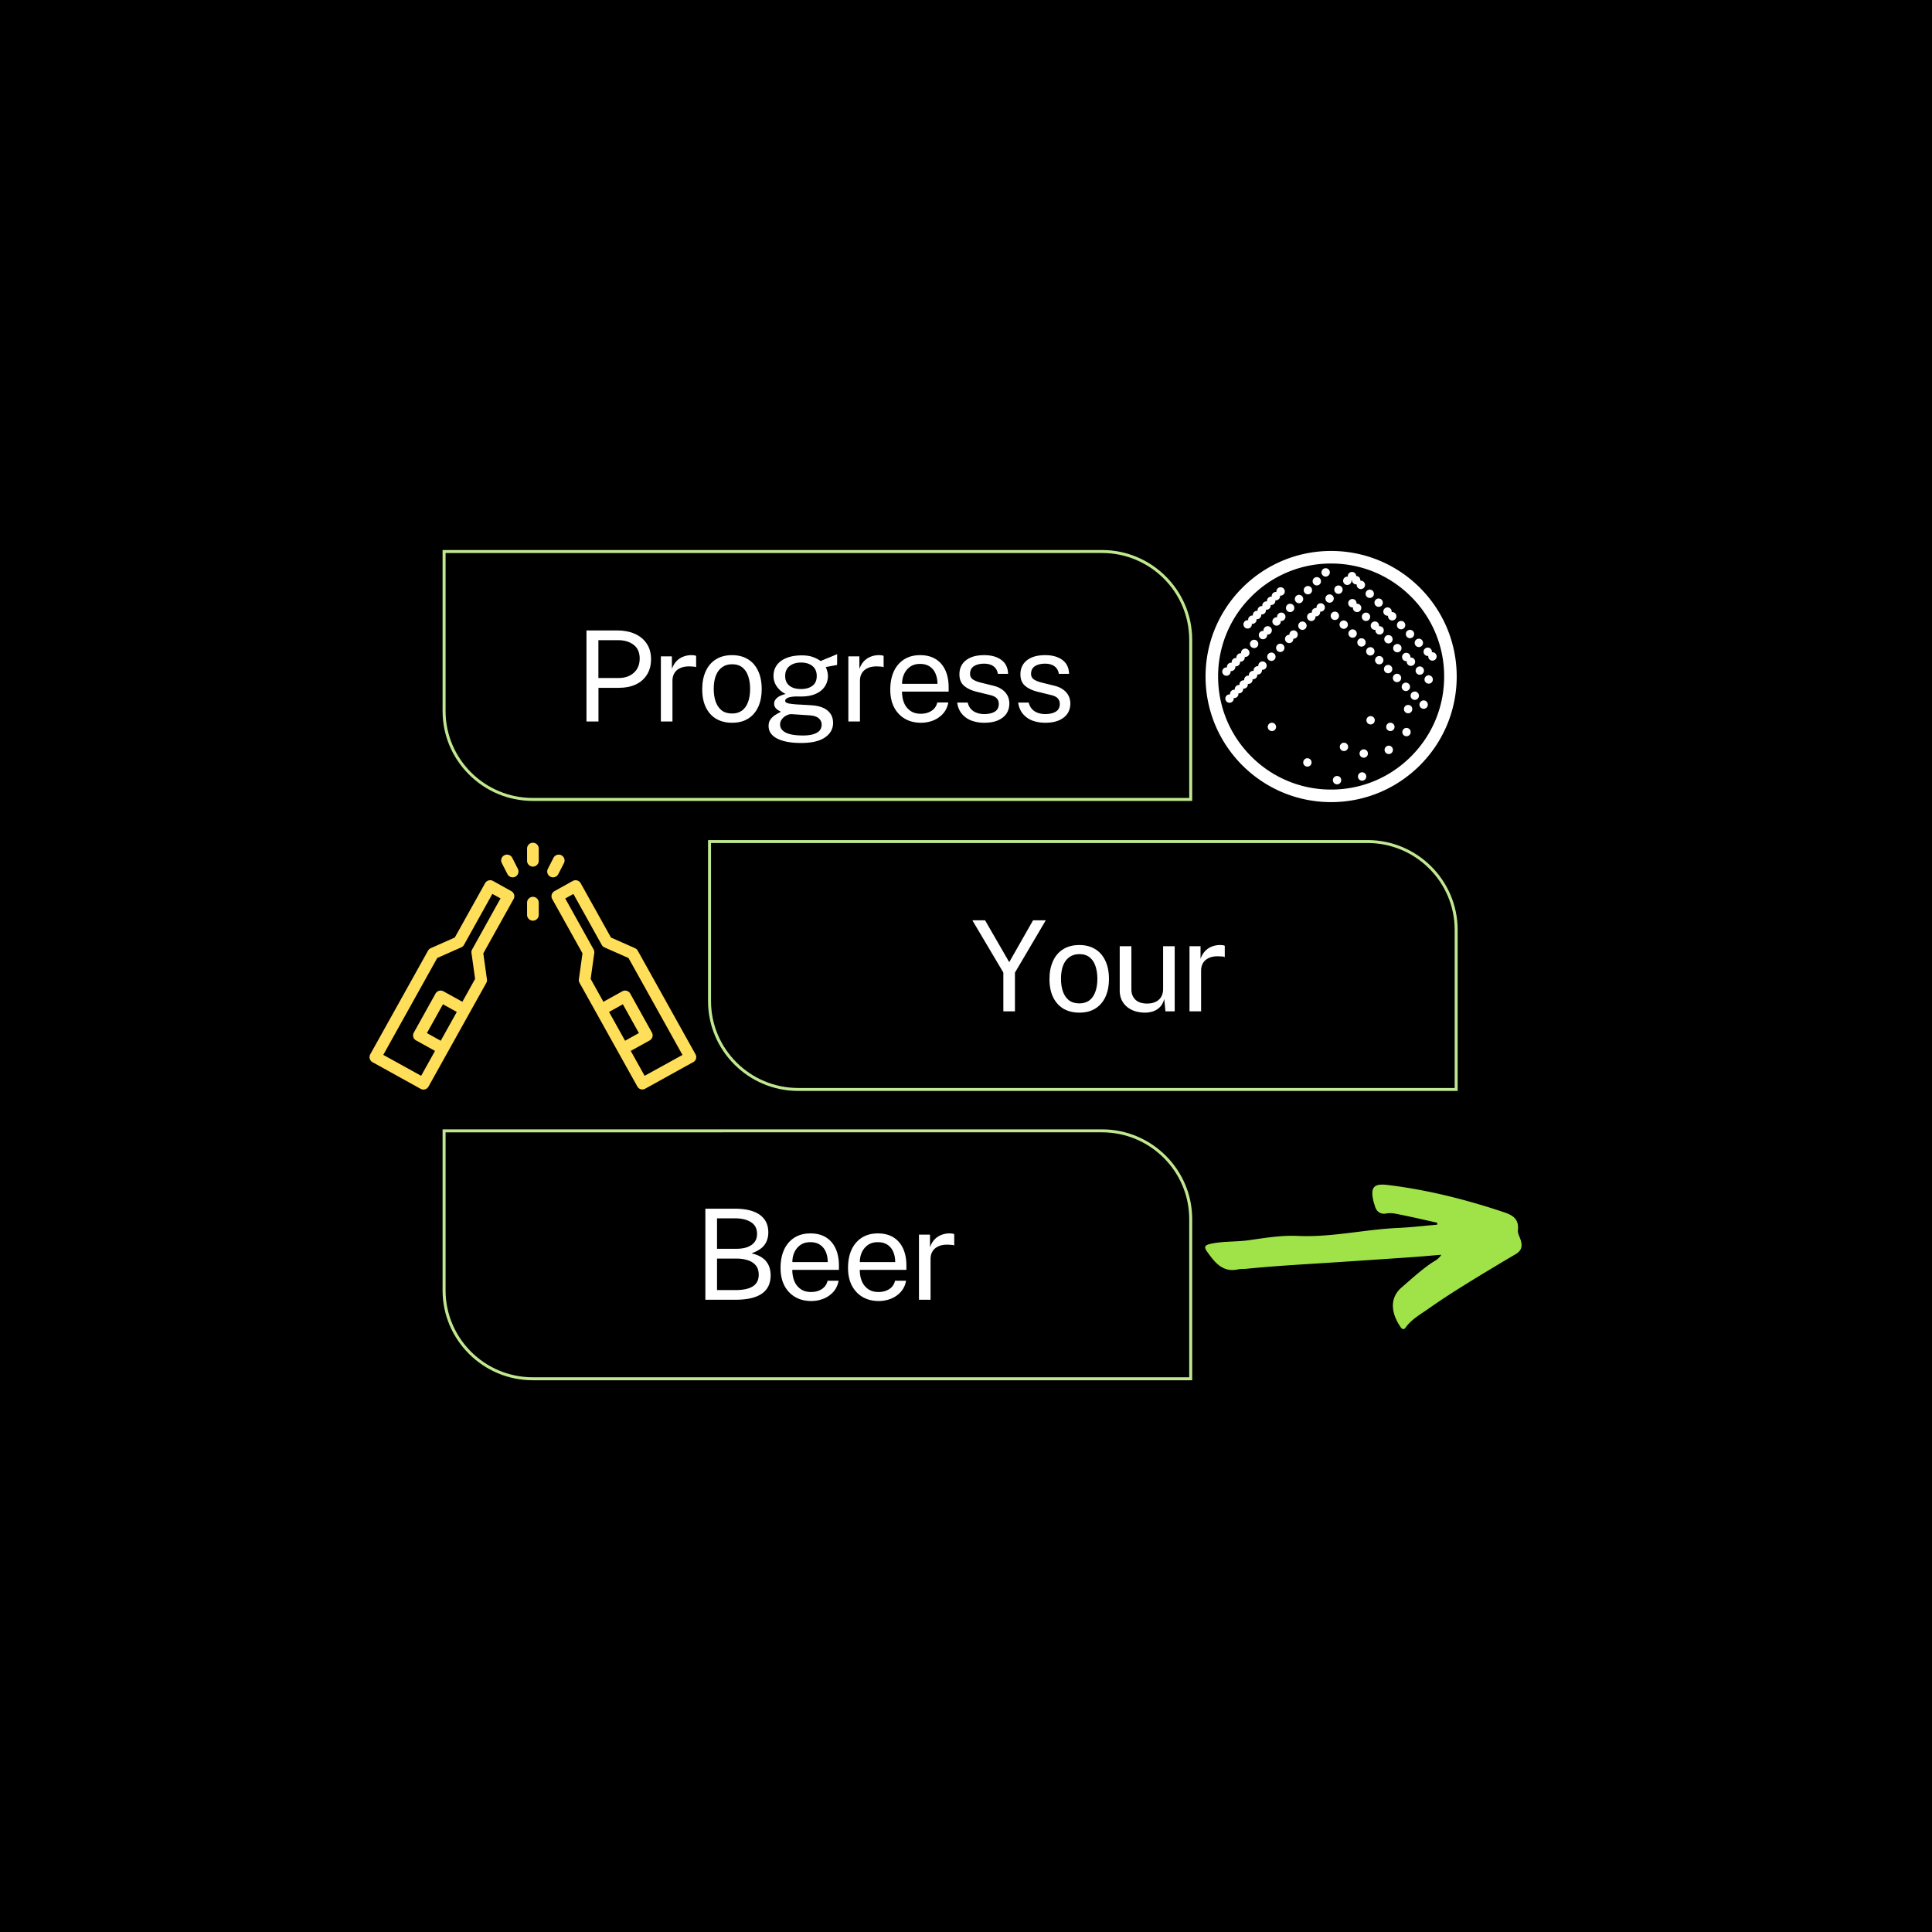 <?xml version="1.0" encoding="UTF-8"?>
<svg data-bbox="-37.5 -37.5 450 450" height="500" viewBox="0 0 375 375" width="500" xmlns="http://www.w3.org/2000/svg" data-type="color">
    <g>
        <defs>
            <clipPath id="cbd93117-cc74-4111-aef1-242608bf799b">
                <path d="M85.906 106.734h145.5v48.75h-145.5Zm0 0"/>
            </clipPath>
            <clipPath id="44cf6fa7-1aaf-4087-a8c9-18723f8024a2">
                <path d="M137.43 163.027h145.5v48.75h-145.5Zm0 0"/>
            </clipPath>
            <clipPath id="7a005d5d-ce92-474f-b06f-137ce53b08f2">
                <path d="M85.906 219.18h145.5v48.75h-145.5Zm0 0"/>
            </clipPath>
            <clipPath id="cf288afb-d2f8-49cd-96ab-00538baed6ea">
                <path d="M233.445 229.668h62.25V258h-62.25Zm0 0"/>
            </clipPath>
            <clipPath id="9066629e-88f9-42cd-82fd-9c6e737d1064">
                <path d="M71.504 170H100v41.957H71.504Zm0 0"/>
            </clipPath>
            <clipPath id="dd1acdcf-fa62-4f0b-b0fa-7f766e3c16b4">
                <path d="M102 163.207h3V169h-3Zm0 0"/>
            </clipPath>
            <clipPath id="4f1e0924-8c80-4de9-ba3b-30eff7c21438">
                <path d="M107 170h28.254v41.957H107Zm0 0"/>
            </clipPath>
            <clipPath id="df30904b-0c78-4e9e-9808-9154fec34ee1">
                <path d="M233.996 106.941h48.75v48.75h-48.75Zm0 0"/>
            </clipPath>
        </defs>
        <path fill="#ffffff" d="M412.5-37.5v450h-450v-450h450z" data-color="1"/>
        <path fill="#000000" d="M412.5-37.5v450h-450v-450h450z" data-color="2"/>
        <path fill="#ffffff" d="M412.5-37.5v450h-450v-450h450z" data-color="1"/>
        <path fill="#000000" d="M412.5-37.5v450h-450v-450h450z" data-color="2"/>
        <g clip-path="url(#cbd93117-cc74-4111-aef1-242608bf799b)">
            <path d="M231.406 155.457H103.41c-9.652 0-17.504-7.82-17.504-17.434v-31.265h128c9.649 0 17.5 7.824 17.5 17.437ZM86.488 107.336v30.687c0 9.297 7.59 16.86 16.922 16.86h127.418v-30.688c0-9.297-7.59-16.86-16.922-16.86Zm0 0" fill="#c1e890" data-color="3"/>
        </g>
        <path d="M202.985 178.632 197 188.788v7.516h-2.25v-7.531l-6.015-10.14h2.469l4.687 8.124 4.625-8.125Zm0 0" fill="#ffffff" data-color="1"/>
        <path d="M209.5 196.554c-1.168 0-2.188-.25-3.063-.75-.867-.508-1.539-1.25-2.016-2.219-.48-.969-.718-2.148-.718-3.547 0-1.32.222-2.476.672-3.468.445-1 1.101-1.77 1.968-2.313.864-.55 1.914-.828 3.157-.828 1.164 0 2.175.258 3.03.766.864.511 1.532 1.261 2 2.25.477.98.72 2.18.72 3.593 0 1.282-.22 2.414-.657 3.391-.437.98-1.086 1.746-1.937 2.297-.856.555-1.906.828-3.156.828Zm0-1.797c.757 0 1.398-.187 1.922-.562.519-.383.91-.938 1.171-1.657.27-.718.407-1.566.407-2.547 0-.906-.121-1.718-.36-2.437-.23-.727-.605-1.3-1.125-1.719-.511-.426-1.183-.64-2.015-.64-.762 0-1.407.195-1.938.578-.531.375-.937.922-1.219 1.64-.273.72-.406 1.578-.406 2.578 0 .887.117 1.696.36 2.422.25.72.632 1.293 1.156 1.72.531.417 1.21.624 2.047.624Zm0 0" fill="#ffffff" data-color="1"/>
        <path d="M222.196 196.554a6.876 6.876 0 0 1-1.875-.281 4.835 4.835 0 0 1-1.532-.813 3.894 3.894 0 0 1-1.062-1.344c-.262-.539-.39-1.164-.39-1.875v-8.578h2.265v8.36c0 .824.254 1.492.766 2 .507.511 1.273.765 2.296.765.926 0 1.672-.238 2.235-.718.57-.489.86-1.211.86-2.172v-8.235h2.25v12.641h-1.798l-.234-2.422c-.156.637-.422 1.152-.797 1.547a3.383 3.383 0 0 1-1.328.86 5.06 5.06 0 0 1-1.656.265Zm0 0" fill="#ffffff" data-color="1"/>
        <path d="M230.883 196.304v-12.64h2.14v2.437c.22-.602.516-1.102.891-1.5.383-.395.82-.688 1.313-.875a4.22 4.22 0 0 1 1.547-.297c.187 0 .367.012.547.031.175.024.312.063.406.125v2.188a1.15 1.15 0 0 0-.469-.11 4.884 4.884 0 0 0-.484-.03c-.5-.04-.977-.017-1.422.077a3.237 3.237 0 0 0-1.156.485 2.34 2.34 0 0 0-.782.906c-.187.367-.281.812-.281 1.344v7.859Zm0 0" fill="#ffffff" data-color="1"/>
        <path d="M136.91 252.278v-17.672h5.687c2.144 0 3.77.399 4.875 1.188 1.101.793 1.656 1.933 1.656 3.421 0 .938-.246 1.743-.734 2.407-.481.668-1.325 1.218-2.532 1.656.688.148 1.27.36 1.75.64.477.274.86.594 1.14.97.29.367.5.773.626 1.218.133.45.203.922.203 1.422 0 1.594-.574 2.79-1.719 3.578-1.136.781-2.828 1.172-5.078 1.172Zm2.265-1.875h3.578c1.476 0 2.598-.238 3.36-.719.769-.488 1.155-1.238 1.155-2.25 0-.75-.187-1.351-.562-1.812-.375-.457-.887-.79-1.531-1-.649-.219-1.367-.328-2.157-.328h-3.843Zm0-8.016h3.843c.47 0 .93-.047 1.391-.14a4.1 4.1 0 0 0 1.25-.469c.383-.219.692-.508.922-.875.238-.375.36-.844.36-1.406 0-1.032-.4-1.79-1.188-2.282-.781-.488-1.797-.734-3.047-.734h-3.531Zm0 0" fill="#ffffff" data-color="1"/>
        <path d="M153.788 246.481c0 .805.13 1.527.391 2.172a3.48 3.48 0 0 0 1.219 1.547c.539.387 1.219.578 2.031.578.8 0 1.492-.188 2.078-.563.582-.375.957-.914 1.125-1.625h2.14c-.155.856-.5 1.579-1.03 2.172a5.135 5.135 0 0 1-1.922 1.328 6.45 6.45 0 0 1-2.344.438c-1.18 0-2.215-.254-3.11-.766-.898-.52-1.601-1.257-2.109-2.218-.5-.957-.75-2.11-.75-3.454 0-1.332.223-2.5.672-3.5.457-1 1.117-1.78 1.984-2.343.875-.563 1.922-.844 3.141-.844 1.188 0 2.191.258 3.016.766.82.511 1.445 1.234 1.875 2.171.425.93.64 2.032.64 3.313v.828Zm.016-1.516h6.86c0-.726-.126-1.382-.376-1.968a2.996 2.996 0 0 0-1.109-1.375c-.5-.344-1.133-.516-1.89-.516-.794 0-1.45.195-1.97.578-.511.375-.898.86-1.156 1.453a4.402 4.402 0 0 0-.359 1.828Zm0 0" fill="#ffffff" data-color="1"/>
        <path d="M166.884 246.481c0 .805.13 1.527.391 2.172a3.48 3.48 0 0 0 1.219 1.547c.539.387 1.219.578 2.031.578.8 0 1.492-.188 2.078-.563.582-.375.957-.914 1.125-1.625h2.14c-.155.856-.5 1.579-1.03 2.172a5.135 5.135 0 0 1-1.922 1.328 6.45 6.45 0 0 1-2.344.438c-1.18 0-2.215-.254-3.11-.766-.898-.52-1.601-1.257-2.109-2.218-.5-.957-.75-2.11-.75-3.454 0-1.332.223-2.5.672-3.5.457-1 1.117-1.78 1.984-2.343.875-.563 1.922-.844 3.141-.844 1.188 0 2.191.258 3.016.766.82.511 1.445 1.234 1.875 2.171.425.93.64 2.032.64 3.313v.828Zm.016-1.516h6.86c0-.726-.126-1.382-.376-1.968a2.996 2.996 0 0 0-1.109-1.375c-.5-.344-1.133-.516-1.89-.516-.794 0-1.45.195-1.97.578-.511.375-.898.86-1.156 1.453a4.402 4.402 0 0 0-.359 1.828Zm0 0" fill="#ffffff" data-color="1"/>
        <path d="M178.371 252.278v-12.64h2.14v2.437c.22-.602.516-1.102.891-1.5.383-.395.82-.688 1.313-.875a4.22 4.22 0 0 1 1.547-.297c.187 0 .367.012.547.031.175.024.312.063.406.125v2.188a1.15 1.15 0 0 0-.469-.11 4.884 4.884 0 0 0-.484-.03c-.5-.04-.977-.017-1.422.077a3.237 3.237 0 0 0-1.156.485 2.34 2.34 0 0 0-.782.906c-.187.367-.281.812-.281 1.344v7.859Zm0 0" fill="#ffffff" data-color="1"/>
        <g clip-path="url(#44cf6fa7-1aaf-4087-a8c9-18723f8024a2)">
            <path d="M282.93 211.75H154.934c-9.653 0-17.504-7.82-17.504-17.434v-31.261h128c9.648 0 17.5 7.82 17.5 17.433Zm-144.918-48.121v30.687c0 9.297 7.59 16.86 16.922 16.86h127.418v-30.688c0-9.297-7.59-16.86-16.922-16.86Zm0 0" fill="#c1e890" data-color="3"/>
        </g>
        <g clip-path="url(#7a005d5d-ce92-474f-b06f-137ce53b08f2)">
            <path d="M231.406 267.906H103.41c-9.652 0-17.504-7.824-17.504-17.437v-31.262h128c9.649 0 17.5 7.82 17.5 17.434Zm-144.918-48.12v30.683c0 9.297 7.59 16.86 16.922 16.86h127.418V236.64c0-9.293-7.59-16.856-16.922-16.856Zm0 0" fill="#c1e890" data-color="3"/>
        </g>
        <g clip-path="url(#cf288afb-d2f8-49cd-96ab-00538baed6ea)">
            <path d="M295.258 241.035c-.168-.789-.707-1.59-.637-2.226.27-2.297-1.117-2.993-2.851-3.567-7.301-2.433-14.735-4.304-22.387-5.234-2.738-.336-3.414.406-2.809 3.101.078.332.203.657.297.989.297 1.12 1.133 1.636 2.16 1.445 1.012-.191 1.914.05 2.836.234 2.36.473 4.7 1.02 7.047 1.54a.45.45 0 0 1 .031.394c-2.53.219-5.062.52-7.597.633-6.5.289-12.887 1.855-19.465 1.547-3.13-.141-6.309.379-9.43.828-2.457.355-4.95.168-7.379.687-1.238.266-1.469.582-.738 1.594 1.45 2.023 2.965 4.035 5.969 3.387.527-.117 1.097-.055 1.644-.117 5.13-.52 10.278-.81 15.414-1.137 5.555-.356 11.11-.735 16.664-1.117 1.852-.125 3.7-.301 5.73-.465-.566.914-1.3 1.183-1.905 1.597-2.051 1.407-3.872 3.082-5.75 4.696-2.872 2.46-1.641 5.742-.239 7.754.262.379.598.593.965.078 1.106-1.555 2.75-2.473 4.262-3.535 4.328-3.051 8.86-5.782 13.394-8.512 1.18-.711 2.36-1.41 3.543-2.098.965-.558 1.52-1.168 1.23-2.496Zm-15.504-3.62c.031-.017.066-.024.098-.052a.275.275 0 0 1-.075.063c-.007 0-.011-.008-.023-.012Zm0 0" fill="#a0e349" data-color="4"/>
        </g>
        <g clip-path="url(#9066629e-88f9-42cd-82fd-9c6e737d1064)">
            <path d="m99.246 172.969-3.555-1.977a1.136 1.136 0 0 0-1.539.442l-5.879 10.539-4.664 2.066a1.16 1.16 0 0 0-.53.484l-11.212 20.114a1.132 1.132 0 0 0 .442 1.535l9.332 5.168c.168.101.363.148.543.148.394 0 .78-.215.984-.578l3.793-6.805 4.215-7.562 3.203-5.742c.125-.215.168-.465.137-.703l-.704-5.055 5.876-10.543c.308-.54.101-1.227-.442-1.531Zm-13.7 29.039-2.683-1.492 3.114-5.586 2.683 1.488Zm6.102-17.73a1.07 1.07 0 0 0-.132.699l.699 5.03-2.469 4.438-3.668-2.03a1.138 1.138 0 0 0-1.539.437l-4.21 7.562a1.142 1.142 0 0 0-.106.86c.082.28.273.53.547.675l3.668 2.031-2.696 4.833-7.347-4.063 10.472-18.805 4.664-2.066c.227-.102.41-.27.531-.484l5.504-9.887 1.586.87Zm0 0" fill="#ffde59" data-color="5"/>
        </g>
        <g clip-path="url(#dd1acdcf-fa62-4f0b-b0fa-7f766e3c16b4)">
            <path d="M103.438 163.578c-.626 0-1.133.508-1.133 1.129v2.402a1.133 1.133 0 0 0 2.265 0v-2.402c0-.621-.511-1.129-1.132-1.129Zm0 0" fill="#ffde59" data-color="5"/>
        </g>
        <path d="M103.438 174.074c-.626 0-1.133.508-1.133 1.13v2.401a1.133 1.133 0 0 0 2.265 0v-2.402c0-.621-.511-1.129-1.132-1.129Zm0 0" fill="#ffde59" data-color="5"/>
        <path d="M99.43 166.5a1.145 1.145 0 0 0-1.532-.496 1.131 1.131 0 0 0-.496 1.523l1.098 2.145a1.14 1.14 0 0 0 1.008.621 1.135 1.135 0 0 0 1.008-1.648Zm0 0" fill="#ffde59" data-color="5"/>
        <g clip-path="url(#4f1e0924-8c80-4de9-ba3b-30eff7c21438)">
            <path d="m134.996 204.637-11.21-20.114a1.16 1.16 0 0 0-.532-.484l-4.668-2.066-5.875-10.54a1.136 1.136 0 0 0-1.54-.44l-3.546 1.976a1.127 1.127 0 0 0-.441 1.531l5.879 10.543-.704 5.035c-.035.246.012.484.137.7l3.203 5.742 2.04 3.66 5.968 10.707a1.108 1.108 0 0 0 1.527.43l9.332-5.169c.543-.28.735-.972.43-1.511Zm-16.453-7.63-.328-.589 2.683-1.488 3.114 5.586-2.684 1.492Zm6.578 11.805-2.695-4.832 3.668-2.03c.543-.305.75-.993.441-1.536l-4.21-7.562a1.138 1.138 0 0 0-1.54-.438l-3.668 2.031-2.469-4.437.7-5.031a1.08 1.08 0 0 0-.133-.7l-5.504-9.886 1.586-.871 5.5 9.886c.125.215.308.383.535.485l4.664 2.066 10.473 18.805Zm0 0" fill="#ffde59" data-color="5"/>
        </g>
        <path d="m108.363 169.672 1.098-2.145a1.132 1.132 0 0 0-.5-1.523 1.14 1.14 0 0 0-1.527.496l-1.098 2.145a1.132 1.132 0 0 0 .5 1.523c.168.078.336.125.508.125a1.165 1.165 0 0 0 1.02-.621Zm0 0" fill="#ffde59" data-color="5"/>
        <g clip-path="url(#df30904b-0c78-4e9e-9808-9154fec34ee1)">
            <path d="M258.371 106.941c-13.457 0-24.375 10.918-24.375 24.375s10.918 24.375 24.375 24.375 24.375-10.918 24.375-24.375-10.918-24.375-24.375-24.375Zm15.508 39.883c-4.145 4.145-9.649 6.43-15.508 6.43a21.78 21.78 0 0 1-15.508-6.43c-4.144-4.144-6.43-9.648-6.43-15.508a21.78 21.78 0 0 1 6.43-15.507 21.78 21.78 0 0 1 15.508-6.43c5.86 0 11.363 2.285 15.508 6.43a21.78 21.78 0 0 1 6.43 15.507c0 5.86-2.286 11.364-6.43 15.508ZM237.48 130.93a.813.813 0 0 1 .68-1.383.782.782 0 0 1 .235-.68.82.82 0 0 1 .68-.234.782.782 0 0 1 .234-.68.82.82 0 0 1 .68-.234.782.782 0 0 1 .234-.68.82.82 0 0 1 .68-.234.782.782 0 0 1 .234-.68.816.816 0 0 1 1.144 0 .813.813 0 0 1-.68 1.383.782.782 0 0 1-.234.68.809.809 0 0 1-.68.234.782.782 0 0 1-.234.68.809.809 0 0 1-.68.234.782.782 0 0 1-.234.68.809.809 0 0 1-.68.234.782.782 0 0 1-.234.68.809.809 0 0 1-1.145 0Zm6.52-6.52a.82.82 0 0 1 0 1.149.82.82 0 0 1-1.148 0 .813.813 0 0 1 0-1.149.813.813 0 0 1 1.148 0Zm1.95-1.25a.782.782 0 0 1-.235.68.813.813 0 0 1-1.149 0 .82.82 0 0 1 0-1.149.83.83 0 0 1 .684-.23.794.794 0 0 1 .23-.684.82.82 0 0 1 1.149 0 .813.813 0 0 1 0 1.149.782.782 0 0 1-.68.234Zm2.64-2.64a.782.782 0 0 1-.235.68.813.813 0 0 1-1.148 0 .82.82 0 0 1 0-1.15.83.83 0 0 1 .684-.23.794.794 0 0 1 .23-.683.82.82 0 0 1 1.149 0 .813.813 0 0 1 0 1.148.76.76 0 0 1-.68.235Zm1.25-1.95a.813.813 0 0 1 0-1.148.813.813 0 0 1 1.148 0 .82.82 0 0 1 0 1.148.82.82 0 0 1-1.148 0Zm1.726-1.726a.813.813 0 0 1 0-1.149.813.813 0 0 1 1.149 0 .82.82 0 0 1 0 1.149.8.8 0 0 1-1.149 0Zm1.727-1.719a.809.809 0 0 1 0-1.145.813.813 0 0 1 1.148 0 .816.816 0 0 1 0 1.145.813.813 0 0 1-1.148 0Zm1.727-1.727a.809.809 0 0 1 0-1.144.813.813 0 0 1 1.148 0 .816.816 0 0 1 0 1.144.813.813 0 0 1-1.148 0Zm1.714-1.726a.816.816 0 0 1 0-1.145.813.813 0 0 1 1.149 0 .809.809 0 0 1 0 1.145.793.793 0 0 1-1.149 0Zm8.227 38.473a.813.813 0 0 1 0 1.148.813.813 0 0 1-1.149 0 .82.82 0 0 1 0-1.148.8.8 0 0 1 1.149 0Zm-4.863.71a.82.82 0 0 1 0 1.149.813.813 0 0 1-1.149 0 .813.813 0 0 1 0-1.149.82.82 0 0 1 1.149 0Zm10.035-5.878a.82.82 0 0 1 0 1.148.82.82 0 0 1-1.149 0 .813.813 0 0 1 0-1.148.8.8 0 0 1 1.149 0Zm-4.856.71a.82.82 0 0 1 0 1.149.82.82 0 0 1-1.148 0 .813.813 0 0 1 0-1.149.813.813 0 0 1 1.148 0Zm8.297-4.164a.813.813 0 0 1 0 1.149.82.82 0 0 1-1.148 0 .82.82 0 0 1 0-1.149.813.813 0 0 1 1.148 0Zm-3.129-1.007a.813.813 0 0 1 0 1.148.813.813 0 0 1-1.148 0 .82.82 0 0 1 0-1.148.82.82 0 0 1 1.148 0Zm-9.007 3.882a.809.809 0 0 1 0 1.145.813.813 0 0 1-1.149 0 .816.816 0 0 1 0-1.145.813.813 0 0 1 1.149 0Zm12.453-7.335a.82.82 0 0 1 0 1.148.813.813 0 0 1-1.149 0 .813.813 0 0 1 0-1.149.82.82 0 0 1 1.149 0Zm-7.286 2.164a.813.813 0 0 1 0 1.148.809.809 0 0 1-1.144 0 .813.813 0 0 1 0-1.148.816.816 0 0 1 1.144 0Zm-19.152 1.289a.82.82 0 0 1 0 1.148.813.813 0 0 1-1.148 0 .813.813 0 0 1 0-1.148.82.82 0 0 1 1.148 0Zm6.887 6.898a.82.82 0 0 1 0 1.149.82.82 0 0 1-1.149 0 .813.813 0 0 1 0-1.149.8.8 0 0 1 1.149 0Zm-2.684-24.824a.813.813 0 0 1 0 1.148.801.801 0 0 1-.617.235.878.878 0 0 1-.234.62.82.82 0 0 1-1.149 0 .813.813 0 0 1 0-1.148.804.804 0 0 1 .621-.234.857.857 0 0 1 .23-.621.82.82 0 0 1 1.15 0Zm1.719-.567a.82.82 0 0 1-1.148 0 .813.813 0 0 1 0-1.148.813.813 0 0 1 1.148 0 .8.8 0 0 1 0 1.148Zm3.543-4.691a.809.809 0 0 1 0 1.145.817.817 0 0 1-.68.234.786.786 0 0 1-.234.68.817.817 0 0 1-.68.234.786.786 0 0 1-.234.68.813.813 0 0 1-1.149 0 .816.816 0 0 1 0-1.145.817.817 0 0 1 .68-.234.797.797 0 0 1 .234-.68.817.817 0 0 1 .68-.234.797.797 0 0 1 .235-.68.793.793 0 0 1 1.148 0Zm1.727-.582a.813.813 0 0 1-1.149 0 .816.816 0 0 1 0-1.145.813.813 0 0 1 1.149 0 .809.809 0 0 1 0 1.145Zm.578-1.727a.816.816 0 0 1 0-1.144.813.813 0 0 1 1.148 0 .809.809 0 0 1 0 1.144.793.793 0 0 1-1.148 0Zm1.718-1.714a.813.813 0 0 1 .68-1.383.782.782 0 0 1 .234-.68.816.816 0 0 1 1.145 0 .794.794 0 0 1 .234.559.82.82 0 0 1 .57.234.83.83 0 0 1 .235.68.793.793 0 0 1 .68.234.82.82 0 0 1 0 1.149.82.82 0 0 1-1.149 0 .817.817 0 0 1-.234-.68.805.805 0 0 1-.68-.234.794.794 0 0 1-.234-.56c-.031 0-.07 0-.102-.01a.772.772 0 0 1-.234.679.798.798 0 0 1-1.145.012Zm-15.316 15.316a.82.82 0 0 1 0 1.148.826.826 0 0 1-.68.23.809.809 0 0 1-.234.685.826.826 0 0 1-.68.23.809.809 0 0 1-.234.684.826.826 0 0 1-.68.23.809.809 0 0 1-.234.684.826.826 0 0 1-.68.23.809.809 0 0 1-.234.684.826.826 0 0 1-.68.23.809.809 0 0 1-.234.684.826.826 0 0 1-.68.23.809.809 0 0 1-.234.684.826.826 0 0 1-.68.23.809.809 0 0 1-.234.684.82.82 0 0 1-1.149 0 .813.813 0 0 1 .68-1.383.793.793 0 0 1 .234-.68.817.817 0 0 1 .68-.234.793.793 0 0 1 .234-.68.817.817 0 0 1 .68-.234.793.793 0 0 1 .234-.68.817.817 0 0 1 .68-.234.793.793 0 0 1 .234-.68.817.817 0 0 1 .68-.234.793.793 0 0 1 .234-.68.817.817 0 0 1 .68-.234.793.793 0 0 1 .234-.68.817.817 0 0 1 .68-.234.793.793 0 0 1 .235-.68.8.8 0 0 1 1.148 0Zm.578-.578a.813.813 0 0 1 0-1.149.813.813 0 0 1 1.149 0 .82.82 0 0 1 0 1.149.82.82 0 0 1-1.149 0Zm2.875-2.875a.82.82 0 0 1 0 1.148.82.82 0 0 1-1.148 0 .813.813 0 0 1 0-1.148.813.813 0 0 1 1.148 0Zm-7.484-3.402a.813.813 0 0 1 .68-1.383.782.782 0 0 1 .234-.68.809.809 0 0 1 .68-.234.782.782 0 0 1 .234-.68.809.809 0 0 1 .68-.234.782.782 0 0 1 .234-.68.809.809 0 0 1 .68-.234.782.782 0 0 1 .234-.68.809.809 0 0 1 .68-.235.782.782 0 0 1 .234-.68.809.809 0 0 1 .68-.234.782.782 0 0 1 .234-.68.809.809 0 0 1 .68-.234.782.782 0 0 1 .234-.68.809.809 0 0 1 1.145 0 .813.813 0 0 1-.68 1.383.782.782 0 0 1-.234.68.82.82 0 0 1-.68.235.782.782 0 0 1-.234.68.82.82 0 0 1-.68.234.782.782 0 0 1-.234.68.82.82 0 0 1-.68.234.782.782 0 0 1-.235.68.82.82 0 0 1-.68.234.782.782 0 0 1-.234.68.82.82 0 0 1-.68.234.782.782 0 0 1-.234.68.82.82 0 0 1-.68.234.782.782 0 0 1-.234.68.816.816 0 0 1-1.144 0Zm23.703-5.942a.813.813 0 0 1 0-1.148.813.813 0 0 1 1.148 0 .82.82 0 0 1 0 1.148.82.82 0 0 1-1.148 0Zm1.726 1.727a.813.813 0 0 1 0-1.149.813.813 0 0 1 1.149 0 .82.82 0 0 1 0 1.149.82.82 0 0 1-1.149 0Zm1.715 1.726a.82.82 0 0 1 0-1.148.813.813 0 0 1 1.383.68.793.793 0 0 1 .68.234.813.813 0 0 1 0 1.148.82.82 0 0 1-1.149 0 .826.826 0 0 1-.23-.68.888.888 0 0 1-.684-.234Zm2.64 2.63a.82.82 0 0 1 0-1.15.82.82 0 0 1 1.15 0 .813.813 0 0 1 0 1.15.813.813 0 0 1-1.15 0Zm1.727 1.726a.82.82 0 0 1 0-1.149.82.82 0 0 1 1.149 0 .813.813 0 0 1 0 1.149.813.813 0 0 1-1.149 0Zm1.72 1.718a.813.813 0 0 1 0-1.148.813.813 0 0 1 1.148 0 .82.82 0 0 1 0 1.148.8.8 0 0 1-1.149 0Zm3.788 2.641a.82.82 0 0 1-1.148 0 .82.82 0 0 1-.235-.683.813.813 0 0 1-.68-1.379.813.813 0 0 1 1.15 0c.179.183.26.437.23.68a.78.78 0 0 1 .683.234.82.82 0 0 1 0 1.148Zm-14.625-9.426a.82.82 0 0 1-1.148 0 .817.817 0 0 1-.235-.68.813.813 0 0 1-.68-1.383.813.813 0 0 1 1.15 0c.179.184.26.438.23.68.246-.03.5.043.683.235a.8.8 0 0 1 0 1.148Zm1.727 1.727a.82.82 0 0 1-1.149 0 .813.813 0 0 1 0-1.149.813.813 0 0 1 1.149 0 .82.82 0 0 1 0 1.149Zm2.64 1.48a.82.82 0 0 1 0 1.149.813.813 0 0 1-1.382-.68.782.782 0 0 1-.68-.234.813.813 0 0 1 0-1.149.82.82 0 0 1 1.148 0 .83.83 0 0 1 .23.684.884.884 0 0 1 .684.23Zm1.715 1.727a.813.813 0 0 1 0 1.148.813.813 0 0 1-1.148 0 .82.82 0 0 1 0-1.148.82.82 0 0 1 1.148 0Zm1.727 1.726a.813.813 0 0 1 0 1.149.813.813 0 0 1-1.149 0 .82.82 0 0 1 0-1.149.82.82 0 0 1 1.149 0Zm1.258 3.098a.79.79 0 0 1-.68-.23.82.82 0 0 1 0-1.149.813.813 0 0 1 1.383.68.782.782 0 0 1 .68.234.813.813 0 0 1 0 1.149.82.82 0 0 1-1.149 0 .775.775 0 0 1-.234-.684Zm3.097 1.262a.813.813 0 0 1 0 1.148.816.816 0 0 1-1.144 0 .813.813 0 0 1 0-1.148.809.809 0 0 1 1.144 0Zm1.727 1.726a.813.813 0 0 1 0 1.149.816.816 0 0 1-1.145 0 .813.813 0 0 1 0-1.149.795.795 0 0 1 1.145 0Zm-19.356-11.214a.809.809 0 0 1 0-1.145.813.813 0 0 1 1.149 0 .816.816 0 0 1 0 1.145.813.813 0 0 1-1.149 0Zm2.864.57a.813.813 0 0 1 0 1.148.82.82 0 0 1-1.149 0 .82.82 0 0 1 0-1.148.813.813 0 0 1 1.149 0Zm1.726 1.726a.813.813 0 0 1 0 1.149.82.82 0 0 1-1.148 0 .82.82 0 0 1 0-1.149.813.813 0 0 1 1.148 0Zm.578 2.875a.82.82 0 0 1 0-1.148.813.813 0 0 1 1.149 0 .813.813 0 0 1 0 1.148.82.82 0 0 1-1.149 0Zm1.72 1.727a.813.813 0 0 1 0-1.148.809.809 0 0 1 1.144 0 .813.813 0 0 1 0 1.148.816.816 0 0 1-1.145 0Zm2.87.566a.813.813 0 0 1 0 1.149.809.809 0 0 1-1.144 0 .813.813 0 0 1 0-1.149.816.816 0 0 1 1.144 0Zm.582 2.875a.813.813 0 0 1 0-1.148.816.816 0 0 1 1.145 0 .813.813 0 0 1 0 1.148.809.809 0 0 1-1.145 0Zm2.871.579a.813.813 0 0 1 0 1.148.809.809 0 0 1-1.144 0 .813.813 0 0 1 0-1.148.795.795 0 0 1 1.144 0Zm.57 2.867a.813.813 0 0 1 0-1.149.813.813 0 0 1 1.15 0 .82.82 0 0 1 0 1.149.8.8 0 0 1-1.15 0Zm2.876.578a.82.82 0 0 1 0 1.148.82.82 0 0 1-1.149 0 .813.813 0 0 1 0-1.148.813.813 0 0 1 1.149 0Zm1.726 1.726a.82.82 0 0 1 0 1.149.82.82 0 0 1-1.148 0 .813.813 0 0 1 0-1.149.8.8 0 0 1 1.148 0Zm0 0" fill="#ffffff" data-color="1"/>
        </g>
        <path d="M113.835 140.038v-17.672h5.985c1.257 0 2.378.215 3.359.64.988.43 1.766 1.06 2.328 1.891.57.825.86 1.844.86 3.063 0 1.168-.266 2.168-.797 3-.524.836-1.25 1.469-2.188 1.906-.938.43-2.027.64-3.266.64h-3.953v6.532Zm2.313-8.438h3.922c1.218 0 2.203-.335 2.953-1.015.757-.676 1.14-1.598 1.14-2.766 0-1.176-.39-2.062-1.172-2.656-.78-.602-1.793-.906-3.03-.906h-3.813Zm0 0" fill="#ffffff" data-color="1"/>
        <path d="M128.274 140.038v-12.64h2.14v2.437c.22-.602.516-1.102.891-1.5.383-.395.82-.688 1.313-.875a4.22 4.22 0 0 1 1.547-.297c.187 0 .367.012.547.031.175.024.312.063.406.125v2.188a1.15 1.15 0 0 0-.469-.11 4.884 4.884 0 0 0-.484-.03c-.5-.04-.977-.016-1.422.077a3.237 3.237 0 0 0-1.156.485 2.34 2.34 0 0 0-.782.906c-.187.367-.281.812-.281 1.344v7.859Zm0 0" fill="#ffffff" data-color="1"/>
        <path d="M142.098 140.288c-1.168 0-2.188-.25-3.063-.75-.867-.508-1.539-1.25-2.016-2.219-.48-.968-.718-2.148-.718-3.547 0-1.32.222-2.476.672-3.468.445-1 1.101-1.77 1.968-2.313.864-.55 1.914-.828 3.157-.828 1.164 0 2.175.258 3.03.766.864.511 1.532 1.261 2 2.25.477.98.72 2.18.72 3.593 0 1.282-.22 2.414-.657 3.391-.437.98-1.086 1.746-1.937 2.297-.856.555-1.906.828-3.156.828Zm0-1.797c.757 0 1.398-.187 1.921-.562.52-.383.91-.938 1.172-1.657.27-.718.407-1.566.407-2.546 0-.907-.121-1.72-.36-2.438-.23-.727-.605-1.3-1.125-1.719-.511-.426-1.183-.64-2.015-.64-.762 0-1.407.195-1.938.578-.531.375-.937.922-1.219 1.64-.273.72-.406 1.579-.406 2.579 0 .886.117 1.695.36 2.421.25.72.632 1.293 1.156 1.72.531.417 1.21.624 2.047.624Zm0 0" fill="#ffffff" data-color="1"/>
        <path d="M155.481 144.21c-1.992 0-3.539-.29-4.64-.86-1.106-.574-1.657-1.39-1.657-2.453 0-.46.102-.851.313-1.171.218-.32.472-.586.765-.797a6.13 6.13 0 0 1 .813-.5c.25-.133.41-.227.484-.282-.136-.082-.308-.18-.515-.296a1.852 1.852 0 0 1-.547-.5c-.157-.208-.235-.473-.235-.797 0-.395.188-.758.563-1.094.375-.332.93-.582 1.672-.75-.742-.375-1.32-.867-1.735-1.484a3.556 3.556 0 0 1-.625-2.016c0-.82.22-1.531.657-2.125.445-.602 1.082-1.067 1.906-1.39.82-.321 1.8-.485 2.937-.485.82 0 1.516.101 2.078.297a5.844 5.844 0 0 1 1.563.797c.125-.051.328-.133.61-.25.28-.125.593-.254.937-.391.344-.133.66-.266.953-.39.3-.133.54-.235.719-.297l-.016 2.093-2.203.407c.125.261.223.546.297.859.082.312.125.605.125.875 0 .742-.2 1.414-.594 2.016-.387.605-.969 1.085-1.75 1.437-.781.355-1.762.531-2.937.531h-.375a3.41 3.41 0 0 1-.375-.015c-.868.023-1.461.117-1.782.28-.324.169-.484.356-.484.563 0 .23.18.391.547.485.363.094.984.172 1.86.234.32.012.718.031 1.187.063.468.023.988.054 1.562.093 1.32.086 2.344.422 3.063 1.016.718.594 1.078 1.398 1.078 2.406 0 1.145-.516 2.078-1.547 2.797-1.023.727-2.578 1.094-4.672 1.094Zm.39-1.453c1.165 0 2.055-.18 2.673-.531.625-.344.937-.872.937-1.579 0-.5-.195-.91-.578-1.234-.375-.32-.95-.508-1.719-.563l-3.547-.234c-.312-.008-.64.074-.984.25a2.426 2.426 0 0 0-.875.719 1.66 1.66 0 0 0-.36 1.047c0 .664.364 1.187 1.094 1.562.727.375 1.848.563 3.36.563Zm-.39-9.016c.914 0 1.649-.207 2.203-.625.563-.426.844-1.055.844-1.89 0-.852-.281-1.504-.844-1.954-.554-.445-1.289-.671-2.203-.671-.918 0-1.664.23-2.234.687-.563.45-.844 1.094-.844 1.938 0 .804.27 1.421.813 1.859.539.437 1.296.656 2.265.656Zm0 0" fill="#ffffff" data-color="1"/>
        <path d="M164.666 140.038v-12.64h2.14v2.437c.22-.602.516-1.102.891-1.5.383-.395.82-.688 1.313-.875a4.22 4.22 0 0 1 1.547-.297c.187 0 .367.012.547.031.175.024.312.063.406.125v2.188a1.15 1.15 0 0 0-.469-.11 4.884 4.884 0 0 0-.484-.03c-.5-.04-.977-.016-1.422.077a3.237 3.237 0 0 0-1.156.485 2.34 2.34 0 0 0-.782.906c-.187.367-.281.812-.281 1.344v7.859Zm0 0" fill="#ffffff" data-color="1"/>
        <path d="M175.084 134.241c0 .805.13 1.527.391 2.172a3.48 3.48 0 0 0 1.219 1.547c.539.387 1.219.578 2.031.578.8 0 1.492-.188 2.078-.563.582-.374.957-.914 1.125-1.624h2.14c-.156.855-.5 1.578-1.03 2.171a5.135 5.135 0 0 1-1.922 1.329 6.47 6.47 0 0 1-2.344.437c-1.18 0-2.215-.254-3.11-.766-.898-.52-1.601-1.257-2.109-2.218-.5-.957-.75-2.11-.75-3.453 0-1.333.223-2.5.672-3.5.457-1 1.117-1.782 1.984-2.344.875-.563 1.922-.844 3.141-.844 1.188 0 2.191.258 3.016.766.82.511 1.445 1.234 1.875 2.172.425.93.64 2.03.64 3.312v.828Zm.016-1.516h6.86c0-.726-.126-1.382-.376-1.968a2.996 2.996 0 0 0-1.109-1.375c-.5-.344-1.133-.516-1.89-.516-.794 0-1.45.195-1.97.578-.511.375-.898.86-1.156 1.453a4.402 4.402 0 0 0-.359 1.829Zm0 0" fill="#ffffff" data-color="1"/>
        <path d="M191.054 140.288a7.199 7.199 0 0 1-2.453-.406 4.484 4.484 0 0 1-1.875-1.297c-.5-.582-.812-1.32-.937-2.219h2.047c.113.492.316.902.609 1.234.3.336.676.586 1.125.75.445.168.938.25 1.469.25.844 0 1.523-.156 2.047-.468.52-.32.78-.817.78-1.485 0-.457-.136-.828-.405-1.109-.274-.281-.696-.488-1.266-.625l-2.61-.64c-1.023-.25-1.84-.633-2.453-1.157-.605-.52-.906-1.25-.906-2.187-.011-.739.16-1.391.516-1.953.363-.563.898-1.004 1.61-1.329.718-.32 1.613-.484 2.687-.484 1.363 0 2.469.309 3.312.922.844.617 1.281 1.516 1.313 2.703h-1.985c-.086-.602-.355-1.082-.812-1.438-.461-.351-1.078-.53-1.86-.53-.804 0-1.46.163-1.968.484-.5.324-.75.824-.75 1.5 0 .449.176.804.531 1.062.363.25.895.465 1.594.64l2.531.626c.582.156 1.063.367 1.438.625.382.25.687.531.906.844.226.304.39.625.484.968.094.336.14.657.14.969 0 .773-.195 1.438-.577 2-.387.555-.946.984-1.672 1.297-.719.3-1.59.453-2.61.453Zm0 0" fill="#ffffff" data-color="1"/>
        <path d="M202.892 140.288a7.199 7.199 0 0 1-2.453-.406 4.484 4.484 0 0 1-1.875-1.297c-.5-.582-.812-1.32-.937-2.219h2.047c.113.492.316.902.609 1.234.3.336.676.586 1.125.75.445.168.938.25 1.469.25.843 0 1.523-.156 2.047-.468.52-.32.78-.817.78-1.485 0-.457-.136-.828-.405-1.109-.274-.281-.696-.488-1.266-.625l-2.61-.64c-1.023-.25-1.84-.633-2.453-1.157-.605-.52-.906-1.25-.906-2.187-.011-.739.16-1.391.516-1.953.363-.563.898-1.004 1.61-1.329.718-.32 1.613-.484 2.687-.484 1.363 0 2.468.309 3.312.922.844.617 1.281 1.516 1.313 2.703h-1.985c-.086-.602-.355-1.082-.812-1.438-.461-.351-1.078-.53-1.86-.53-.804 0-1.46.163-1.968.484-.5.324-.75.824-.75 1.5 0 .449.176.804.531 1.062.363.25.895.465 1.594.64l2.531.626c.582.156 1.063.367 1.438.625.382.25.687.531.906.844.226.304.39.625.484.968.094.336.14.657.14.969 0 .773-.195 1.438-.577 2-.387.555-.946.984-1.672 1.297-.719.3-1.59.453-2.61.453Zm0 0" fill="#ffffff" data-color="1"/>
    </g>
</svg>
